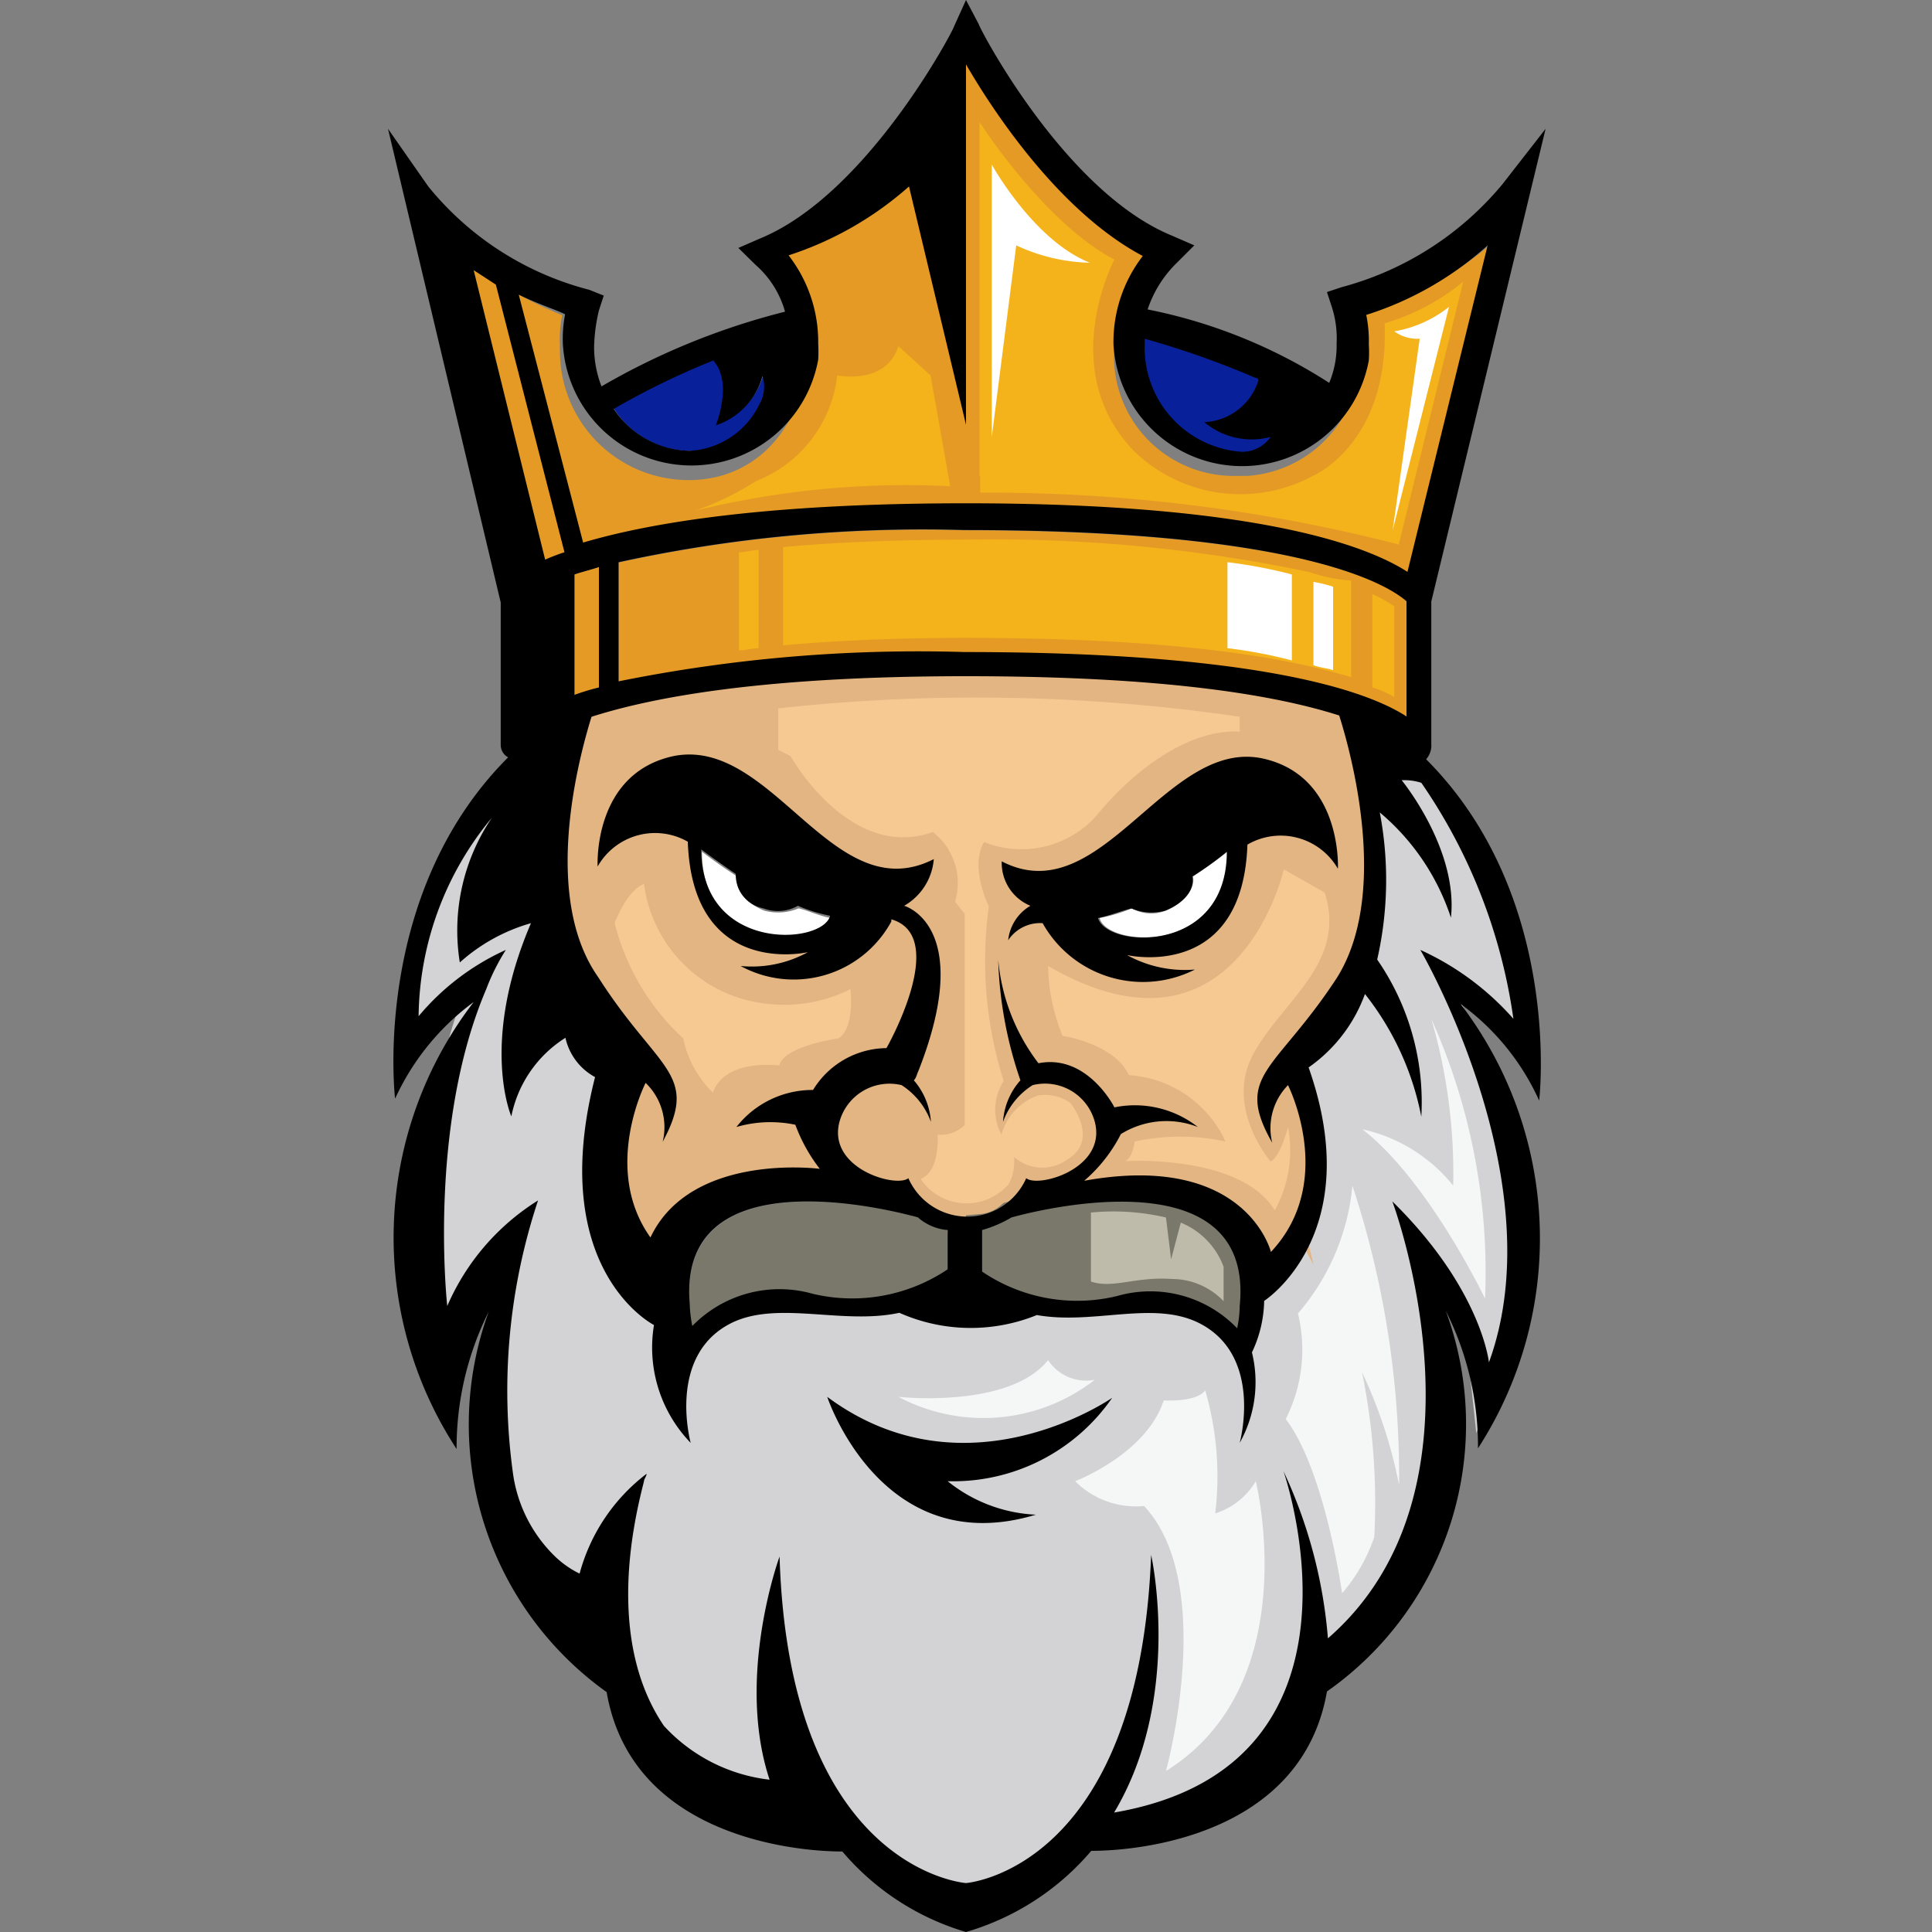 <?xml version="1.0" encoding="iso-8859-1"?>
<svg xmlns="http://www.w3.org/2000/svg" width="60" height="60" viewBox="0 0 60 60"><rect x="0" y="0" width="60" height="60" fill="#808080" stroke="none"/><defs><style>.cls-1{fill:#d3d3d5;stroke:#d3d3d5;}.cls-1,.cls-5,.cls-7{stroke-miterlimit:10;}.cls-2{fill:#fff;}.cls-3{fill:#08209a;}.cls-4{fill:#e59a25;}.cls-5{fill:#e3b582;stroke:#e3b582;}.cls-6,.cls-7{fill:#7a786a;}.cls-7{stroke:#7a786a;}.cls-8{fill:#f4b31a;}.cls-9{fill:#f7c992;}.cls-10{fill:#f5f6f6;}.cls-11{fill:#bebbaa;}</style></defs><g id="Rich_King" data-name="Rich King"><path class="cls-1" d="M43.46,24.24s1.83,2.14,1.52,4.27a7.13,7.13,0,0,0-2.21-3.27,12.54,12.54,0,0,1-.08,4.57,7.92,7.92,0,0,1,1.38,4.88,9.3,9.3,0,0,0-1.76-3.81,4.7,4.7,0,0,1-1.75,2.28c1.83,5.19-1.37,7.25-1.37,7.25a3.31,3.31,0,0,1-.38,1.6,3.91,3.91,0,0,1-.39,2.82s.77-2.75-1.29-3.74c-1.37-.68-3.2,0-5-.23a5.33,5.33,0,0,1-4.27-.07c-1.83.38-3.73-.38-5.18.3-2.06,1-1.3,3.74-1.3,3.74a4,4,0,0,1-1.14-3.66s-3.35-1.75-1.83-7.7a1.87,1.87,0,0,1-.92-1.22,3.74,3.74,0,0,0-1.67,2.44s-.92-2.29.61-6a5.53,5.53,0,0,0-2.21,1.22,6.18,6.18,0,0,1,1-4.5A10.81,10.81,0,0,0,13,31.56a7.8,7.8,0,0,1,2.67-2.06L15,30.72C13.19,35,13.8,40.56,13.8,40.56a7.26,7.26,0,0,1,2.82-3.28h0a17.69,17.69,0,0,0-.76,8.54,4.92,4.92,0,0,0,1.22,2.44,2.83,2.83,0,0,0,.84.61,5.76,5.76,0,0,1,2-3.13c0,.08-.07.16-.07.23-.31,1-1.3,4.88.61,7.63a5.42,5.42,0,0,0,3.28,1.67,11.92,11.92,0,0,1,.3-6.93c.38,9.75,5.8,10.14,5.8,10.14s5.48-.39,5.79-10.14c0,0,1,4.49-1.14,8,8.46-1.45,5.26-10.6,5.26-10.6a14.63,14.63,0,0,1,1.37,5.19c5.34-4.65,2-13.57,2-13.57,2.75,2.67,3,5,3,5C48.26,36.67,44,29.5,44,29.5a9.83,9.83,0,0,1,2.9,2.14,16.09,16.09,0,0,0-2.9-7.4A1.19,1.19,0,0,0,43.46,24.24Zm-14,21.81a4.91,4.91,0,0,0,2.74,1.07c-4.8,1.44-6.48-3.66-6.48-3.66,4.27,3.12,8.85,0,8.85,0A6.3,6.3,0,0,1,29.43,46.05Z"/><path class="cls-2" d="M38.12,26.45s-.38.31-1.07.77c.08.38-.3.84-.84,1.06a1.23,1.23,0,0,1-1.06-.07,4.91,4.91,0,0,1-1,.3C34.38,29.43,38.12,29.66,38.12,26.45Z"/><path class="cls-3" d="M21.42,14a2.35,2.35,0,0,0,2.21-1.53,1.07,1.07,0,0,0,.08-.84,2.23,2.23,0,0,1-1.45,1.53s.54-1.3-.07-2a23.79,23.79,0,0,0-3.13,1.52A2.8,2.8,0,0,0,21.42,14Z"/><path class="cls-4" d="M17.67,17.26,15.39,8.77l-.77-.55,2.23,9.3C17,17.44,17.44,17.34,17.67,17.26Z"/><path class="cls-5" d="M18.45,30.42c1.91,2.9,3.2,3,2.06,5.11A1.9,1.9,0,0,0,20,33.7s-1.37,2.67.16,4.8c1.14-2.67,5.26-2.13,5.26-2.13A4.66,4.66,0,0,1,24.63,35a2.57,2.57,0,0,0-1.83.08,3.15,3.15,0,0,1,2.36-1.14,2.54,2.54,0,0,1,2.29-1.3s2.05-3.43.15-4a3.57,3.57,0,0,1-4.73,1.44A3.71,3.71,0,0,0,25,29.66s-3.59.84-3.74-3.43a2.05,2.05,0,0,0-2.81.75h0s-.15-2.9,2.36-3.43c3-.61,5,4.8,8.08,3.2A1.81,1.81,0,0,1,28,28.21s2.21.61.46,5.11a.59.59,0,0,1-.16.3,2.16,2.16,0,0,1,.54,1.3,2.27,2.27,0,0,0-.92-1.15A1.62,1.62,0,0,0,26,34.92c-.38,1.45,1.75,2.06,2.13,1.75a2,2,0,0,0,3.66,0c.38.31,2.52-.3,2.14-1.75A1.63,1.63,0,0,0,32,33.77a2.3,2.3,0,0,0-.91,1.15,2.21,2.21,0,0,1,.53-1.3A12.49,12.49,0,0,1,31,29.89a7.12,7.12,0,0,0,1.22,3.2c1.53-.31,2.37,1.37,2.37,1.37a3.13,3.13,0,0,1,2.59.61,2.63,2.63,0,0,0-2.44.23,3.25,3.25,0,0,1-1.14,1.45c5-.92,5.79,2.21,5.79,2.21,2.06-2.21.53-5.19.53-5.19a1.92,1.92,0,0,0-.53,1.83c-1.14-2.13.15-2.21,2.06-5.1,1.6-2.44.53-6.71.07-8.16-1.9-.61-5.33-1.22-11.58-1.22s-9.69.61-11.59,1.22C17.92,23.71,16.85,27.9,18.45,30.42Zm20.66-6.86c2.52.53,2.36,3.43,2.36,3.43a2.05,2.05,0,0,0-2.8-.77h0c-.15,4.27-3.73,3.43-3.73,3.43a3.68,3.68,0,0,0,2.13.45,3.44,3.44,0,0,1-4.68-1.37.25.25,0,0,1,0-.07,1.36,1.36,0,0,0-1.07.53,1.4,1.4,0,0,1,.68-1.07A1.84,1.84,0,0,1,31,26.68C34.16,28.28,36.14,23,39.11,23.56Z"/><path class="cls-3" d="M35.46,10.6a3.36,3.36,0,0,0,3.19,3.46h0a1.07,1.07,0,0,0,.91-.54,2.64,2.64,0,0,1-2.1-.4,2,2,0,0,0,1.76-1.33.09.09,0,0,1-.09-.09h0a18.91,18.91,0,0,0-3.67-1.25Z"/><path class="cls-6" d="M21.5,41.25a3.76,3.76,0,0,1,3.74-1,5.27,5.27,0,0,0,4.19-.76V38.2a3.91,3.91,0,0,1-.92-.39h0S21,35.6,21.42,40.56A4.06,4.06,0,0,0,21.5,41.25Z"/><path class="cls-4" d="M42.16,9.78a4,4,0,0,1,.06,1,3.74,3.74,0,0,1-3.5,4h-.37a3.72,3.72,0,0,1-3.74-4.06,4.51,4.51,0,0,1,.92-2.78c-2.6-1.4-4.77-4.71-5.61-6.17l-.16,10-1.53-6a12.6,12.6,0,0,1-4,2.21,4.33,4.33,0,0,1,.85,2.71c0,2.39-1.47,4.22-3.69,4.22a4,4,0,0,1-4-4.06.53.53,0,0,1,0-.13,3.65,3.65,0,0,1,.07-.93A15.75,15.75,0,0,1,15.83,9l2.16,8c2.07-.62,5.64-1.25,12-1.25,9.27,0,12.69,1.4,13.84,2.25l2.4-10.36A10.78,10.78,0,0,1,42.16,9.78Z"/><path class="cls-2" d="M21.8,26.45c0,3.21,3.74,3,4,2.06-.38-.07-.69-.23-1-.3a1.64,1.64,0,0,1-1.07.07c-.53-.22-.91-.61-.84-1.06C22.19,26.76,21.8,26.45,21.8,26.45Z"/><path class="cls-4" d="M18.6,17.61c-.3.08-.53.15-.76.23v3.74c.23-.08.53-.16.76-.23Z"/><path class="cls-7" d="M31.41,37.81h0a1.59,1.59,0,0,1-.91.39v1.22a5.3,5.3,0,0,0,4.19.76,3.77,3.77,0,0,1,3.73,1,3.25,3.25,0,0,0,.08-.69C39,35.6,31.41,37.81,31.41,37.81Z"/><path class="cls-4" d="M43.68,22.26V18.68c-.38-.38-2.89-2.21-13.72-2.21a44.27,44.27,0,0,0-10.75,1v3.73A47,47,0,0,1,30,20.28C38.88,20.28,42.31,21.42,43.68,22.26Z"/><path d="M32,28.13a1.41,1.41,0,0,0-.69,1.07,1.19,1.19,0,0,1,1.07-.53,3.57,3.57,0,0,0,4.73,1.44A3.71,3.71,0,0,1,35,29.66s3.59.84,3.74-3.43a2.05,2.05,0,0,1,2.81.75h0s.15-2.9-2.36-3.43c-3-.61-5,4.8-8.08,3.2A1.44,1.44,0,0,0,32,28.13Zm3.13.08a1.61,1.61,0,0,0,1.06.07c.54-.22.92-.61.84-1.06a10,10,0,0,0,1.07-.77c0,3.21-3.74,3-4,2.06C34.46,28.44,34.84,28.28,35.15,28.21Z"/><path d="M44.45,23.1V18.68L48,4,46.66,5.72a9.75,9.75,0,0,1-5,3.2l-.45.15.15.46a3.17,3.17,0,0,1,.15,1.14,3,3,0,0,1-.23,1.22h0a16.23,16.23,0,0,0-5.64-2.28,3.61,3.61,0,0,1,.91-1.45l.54-.54-.69-.3c-3.35-1.37-6-6.48-6-6.56L30,0l-.38.84c0,.07-2.67,5.18-6,6.56l-.69.3.54.53a3,3,0,0,1,.91,1.45A22,22,0,0,0,18.68,12h0a3.39,3.39,0,0,1-.23-1.22,5.39,5.39,0,0,1,.15-1.14l.15-.46L18.3,9a9.48,9.48,0,0,1-5-3.21L12.05,4l3.5,14.71v4.43a.44.44,0,0,0,.23.38c-4.27,4.27-3.51,10.6-3.51,10.6a7.7,7.7,0,0,1,2.44-3A12,12,0,0,0,14.18,45a9.46,9.46,0,0,1,1-4.27,10.21,10.21,0,0,0,3.66,11.82c.76,4.42,5.72,4.95,7.32,4.95A8,8,0,0,0,30,60a8.06,8.06,0,0,0,3.89-2.52c1.6,0,6.55-.53,7.32-4.95A10.14,10.14,0,0,0,44.9,40.71a9.34,9.34,0,0,1,1,4.27,12,12,0,0,0-.54-13.8,7.52,7.52,0,0,1,2.44,3s.76-6.33-3.51-10.6A.65.65,0,0,0,44.45,23.1ZM39,11.74a.07.07,0,0,1,.08.08h0a1.85,1.85,0,0,1-1.68,1.29,2.29,2.29,0,0,0,2.06.46,1.07,1.07,0,0,1-.91.46h0a3.24,3.24,0,0,1-3-3.36v-.15A27.36,27.36,0,0,1,39,11.74Zm-16.84-.53c.61.68.07,2,.07,2a2.23,2.23,0,0,0,1.45-1.53,1.07,1.07,0,0,1-.08.84A2.55,2.55,0,0,1,21.42,14a2.9,2.9,0,0,1-2.36-1.3,23.79,23.79,0,0,1,3.13-1.52ZM14.71,8.39l.69.45,2.13,8.31a6.19,6.19,0,0,0-.6.23ZM47,31.64a8.58,8.58,0,0,0-2.89-2.14s4.19,7.17,2.13,12.81c0,0-.23-2.28-3-5,0,0,3.35,8.92-2,13.57a15.07,15.07,0,0,0-1.38-5.19s3.2,9.15-5.26,10.6c2.14-3.58,1.15-8,1.15-8C35.37,58.09,30,58.48,30,58.48s-5.49-.39-5.79-10.14h0s-1.37,3.73-.31,6.93a5.27,5.27,0,0,1-3.28-1.67C18.75,50.85,19.75,47,20,46c0-.07.08-.15.08-.23A5.78,5.78,0,0,0,18,48.87a3,3,0,0,1-.84-.61,4.44,4.44,0,0,1-1.22-2.44,18.74,18.74,0,0,1,.77-8.54h0a7.26,7.26,0,0,0-2.82,3.28S13.27,35,15.1,30.72a6.62,6.62,0,0,1,.61-1.22A7.61,7.61,0,0,0,13,31.56a9.8,9.8,0,0,1,2.28-6.17,6.24,6.24,0,0,0-1,4.5,5.59,5.59,0,0,1,2.21-1.22c-1.6,3.73-.61,6-.61,6a3.75,3.75,0,0,1,1.68-2.44,1.84,1.84,0,0,0,.92,1.22c-1.53,6,1.83,7.7,1.83,7.7a4.26,4.26,0,0,0,1.14,3.66s-.76-2.75,1.3-3.74c1.44-.68,3.43.08,5.18-.3a5.46,5.46,0,0,0,4.27.07c1.75.31,3.58-.45,5,.23,2.06,1,1.3,3.74,1.3,3.74A3.86,3.86,0,0,0,38.88,42a3.87,3.87,0,0,0,.38-1.6s3.21-2.06,1.38-7.25a4.76,4.76,0,0,0,1.75-2.28,8.86,8.86,0,0,1,1.75,3.81,7.79,7.79,0,0,0-1.37-4.88,11.17,11.17,0,0,0,.08-4.57,7.2,7.2,0,0,1,2.21,3.27c.23-2.13-1.53-4.27-1.53-4.27a1.77,1.77,0,0,1,.61.08A17.07,17.07,0,0,1,47,31.64ZM18.37,22.26C20.28,21.65,23.71,21,30,21s9.68.61,11.59,1.22c.46,1.45,1.52,5.64-.08,8.16-1.9,2.9-3.2,3-2,5.11A1.91,1.91,0,0,1,40,33.7s1.52,3-.53,5.18c0,0-.77-3.12-5.8-2.21a4.73,4.73,0,0,0,1.14-1.45A2.68,2.68,0,0,1,37.2,35a3.17,3.17,0,0,0-2.59-.61s-.84-1.67-2.36-1.37A6.2,6.2,0,0,1,31,29.81a12.61,12.61,0,0,0,.69,3.74,2.14,2.14,0,0,0-.54,1.29,2.24,2.24,0,0,1,.92-1.14A1.6,1.6,0,0,1,34,34.84c.38,1.45-1.75,2.06-2.13,1.75a2,2,0,0,1-3.66,0c-.38.31-2.52-.3-2.14-1.75A1.61,1.61,0,0,1,28,33.7a2.28,2.28,0,0,1,.91,1.14,2.19,2.19,0,0,0-.53-1.29c.08-.08.08-.16.15-.31,1.76-4.5-.45-5.11-.45-5.11A1.84,1.84,0,0,0,29,26.68c-3.13,1.6-5-3.81-8.08-3.2-2.52.54-2.36,3.43-2.36,3.43a2.05,2.05,0,0,1,2.8-.77h0c.15,4.27,3.73,3.43,3.73,3.43A3.61,3.61,0,0,1,23,30a3.45,3.45,0,0,0,4.68-1.38.25.25,0,0,0,0-.07c1.83.53-.15,4-.15,4a2.7,2.7,0,0,0-2.28,1.3A3,3,0,0,0,22.87,35a3.78,3.78,0,0,1,1.83-.07,5.1,5.1,0,0,0,.76,1.37s-4-.53-5.26,2.13c-1.52-2.13-.15-4.8-.15-4.8a1.91,1.91,0,0,1,.53,1.83c1.15-2.13-.15-2.21-2-5.11C16.85,27.9,17.92,23.71,18.37,22.26Zm-.53-.68V17.84c.23-.08.53-.15.76-.23v3.74A7,7,0,0,0,17.84,21.58Zm1.37-.39V17.46a44.27,44.27,0,0,1,10.75-1c10.83,0,13.27,1.83,13.72,2.21v3.58c-1.29-.84-4.8-2-13.72-2a47,47,0,0,0-10.75.91ZM38.42,41.25a3.74,3.74,0,0,0-3.73-1,5.26,5.26,0,0,1-4.19-.76V38.2a3.84,3.84,0,0,0,.91-.39h0S39,35.6,38.5,40.56A3.25,3.25,0,0,1,38.42,41.25Zm-9.91-3.44h0a1.59,1.59,0,0,0,.92.39v1.22a5.31,5.31,0,0,1-4.19.76,3.78,3.78,0,0,0-3.74,1,4.06,4.06,0,0,1-.08-.69C21,35.6,28.51,37.81,28.51,37.81Zm-4.8-9.6a1.26,1.26,0,0,0,1.07-.08,4.94,4.94,0,0,0,1,.31c-.23.91-4,1.14-4-2.06,0,0,.39.3,1.07.76A1.06,1.06,0,0,0,23.71,28.21Zm20-10.45C42.54,17,39.19,15.63,30,15.63c-6.25,0-9.83.61-11.89,1.22l-2-7.7c.61.3,1.14.46,1.44.61a4,4,0,0,0-.07.91,4,4,0,0,0,7.93.5,4.17,4.17,0,0,0,0-.5,4.38,4.38,0,0,0-.92-2.74,10.51,10.51,0,0,0,3.74-2.14L30,13.19V2c.84,1.45,2.9,4.58,5.49,5.95a4.37,4.37,0,0,0-.91,2.74,4,4,0,0,0,7.93.5,4.17,4.17,0,0,0,0-.5,4,4,0,0,0-.08-.91A10.2,10.2,0,0,0,46.2,7.62Z"/><path d="M25.69,43.38s1.68,5.11,6.48,3.66A4.7,4.7,0,0,1,29.43,46a6,6,0,0,0,5.11-2.59S30,46.58,25.69,43.38Z"/><path class="cls-8" d="M30.42,14.79v-11s2,3.13,4.19,4.27c0,0-1.83,3.43.61,5.95a4.74,4.74,0,0,0,5.57.76s2.36-1,2.21-4.73a6.91,6.91,0,0,0,2.44-1.29l-2,8.16a51.08,51.08,0,0,0-13-1.61v-.53Z"/><path class="cls-8" d="M23.48,14.94A4,4,0,0,0,26,11.66s1.52.31,1.9-.91l1,.91.61,3.44a27.44,27.44,0,0,0-7.92.76A9.25,9.25,0,0,0,23.48,14.94Z"/><path class="cls-8" d="M23.56,17.08c-.23,0-.38.07-.61.07V20.2c.23,0,.38-.07.61-.07Z"/><path class="cls-8" d="M40.64,17.76a47.85,47.85,0,0,0-10.68-1c-2.06,0-4,.08-5.64.23v3.05c1.68-.15,3.58-.23,5.64-.23,6.18,0,9.76.54,12,1.22v-3A5.17,5.17,0,0,1,40.64,17.76Z"/><path class="cls-2" d="M40.79,18.07v2.59c.23.08.38.08.61.15V18.22A4.53,4.53,0,0,0,40.79,18.07Z"/><path class="cls-2" d="M38.12,17.46v2.67a14.72,14.72,0,0,1,2,.38V17.84A14.72,14.72,0,0,0,38.12,17.46Z"/><path class="cls-8" d="M42.62,18.45v2.9a2.76,2.76,0,0,1,.68.3V18.83A4.09,4.09,0,0,0,42.62,18.45Z"/><path class="cls-2" d="M43.3,10.29A3.73,3.73,0,0,0,45,9.53l-1.75,6.94.84-5.95A1.23,1.23,0,0,1,43.3,10.29Z"/><path class="cls-2" d="M30.8,13.57V5.11s1.3,2.36,3.05,3.05a5.7,5.7,0,0,1-2.29-.54Z"/><path class="cls-9" d="M20,27.45a4.3,4.3,0,0,0,3.89,3.73,4.57,4.57,0,0,0,2.52-.46s.15,1.22-.38,1.53c0,0-1.68.23-1.83.84,0,0-1.68-.23-2.06.84a3.25,3.25,0,0,1-.92-1.68,7.28,7.28,0,0,1-2.13-3.58C19.06,28.74,19.44,27.67,20,27.45Z"/><path class="cls-9" d="M24.55,23.48s1.83,3.28,4.42,2.36A2,2,0,0,1,29.66,28l.3.38v6.56a1.08,1.08,0,0,1-.84.3s.08,1.15-.53,1.37a1.72,1.72,0,0,0,2.4.46,1.63,1.63,0,0,0,.34-.3,1.53,1.53,0,0,0,.16-.84,1.33,1.33,0,0,0,1.67.07c1-.61.08-1.75.08-1.75a1.39,1.39,0,0,0-1-.23,1.79,1.79,0,0,0-1.14,1.22,1.66,1.66,0,0,1,.07-1.67,12.32,12.32,0,0,1-.46-5.42s-.61-1.22-.15-2A3.13,3.13,0,0,0,34,25.39c1.3-1.6,3-2.75,4.5-2.67v-.46A56.34,56.34,0,0,0,24.17,22v1.29Z"/><path class="cls-9" d="M39.87,27s-1.45,6.4-7.32,3A5.94,5.94,0,0,0,33,32.17s1.6.23,2.06,1.22a3.55,3.55,0,0,1,3,2.06,6.7,6.7,0,0,0-2.82,0s-.07.53-.3.61c0,0,3.58-.23,4.65,1.53A3.88,3.88,0,0,0,40,35s-.23.92-.54,1.07c0,0-1.45-1.68-.53-3.35s2.9-2.82,2.21-5Z"/><path class="cls-10" d="M44.45,31.64a19.23,19.23,0,0,1,1.67,8.69s-1.75-3.66-3.81-5.26a5,5,0,0,1,2.82,1.75A17.12,17.12,0,0,0,44.45,31.64Z"/><path class="cls-10" d="M42,36.82a28.84,28.84,0,0,1,1.45,9.3,14.81,14.81,0,0,0-1.15-3.5,20.35,20.35,0,0,1,.38,5.11,5.25,5.25,0,0,1-1,1.75s-.53-3.81-1.75-5.41a4.78,4.78,0,0,0,.38-3.28A7.07,7.07,0,0,0,42,36.82Z"/><path class="cls-10" d="M33.39,46s2.21-.84,2.75-2.51c0,0,1,.07,1.29-.31A9.62,9.62,0,0,1,37.74,47,2.25,2.25,0,0,0,39,46S40.56,52.3,36.21,55c0,0,1.6-5.79-.68-8.23A2.66,2.66,0,0,1,33.39,46Z"/><path class="cls-11" d="M33.85,37.66a7.2,7.2,0,0,1,2.36.15l.16,1.3.3-1.14A2.37,2.37,0,0,1,38,39.34L38,40.41a2.22,2.22,0,0,0-1.6-.69c-1.15-.08-1.83.31-2.52.08V37.66Z"/><path class="cls-10" d="M27.9,43.38s3.43.38,4.65-1.14a1.41,1.41,0,0,0,1.45.61A5.63,5.63,0,0,1,27.9,43.38Z"/></g></svg>